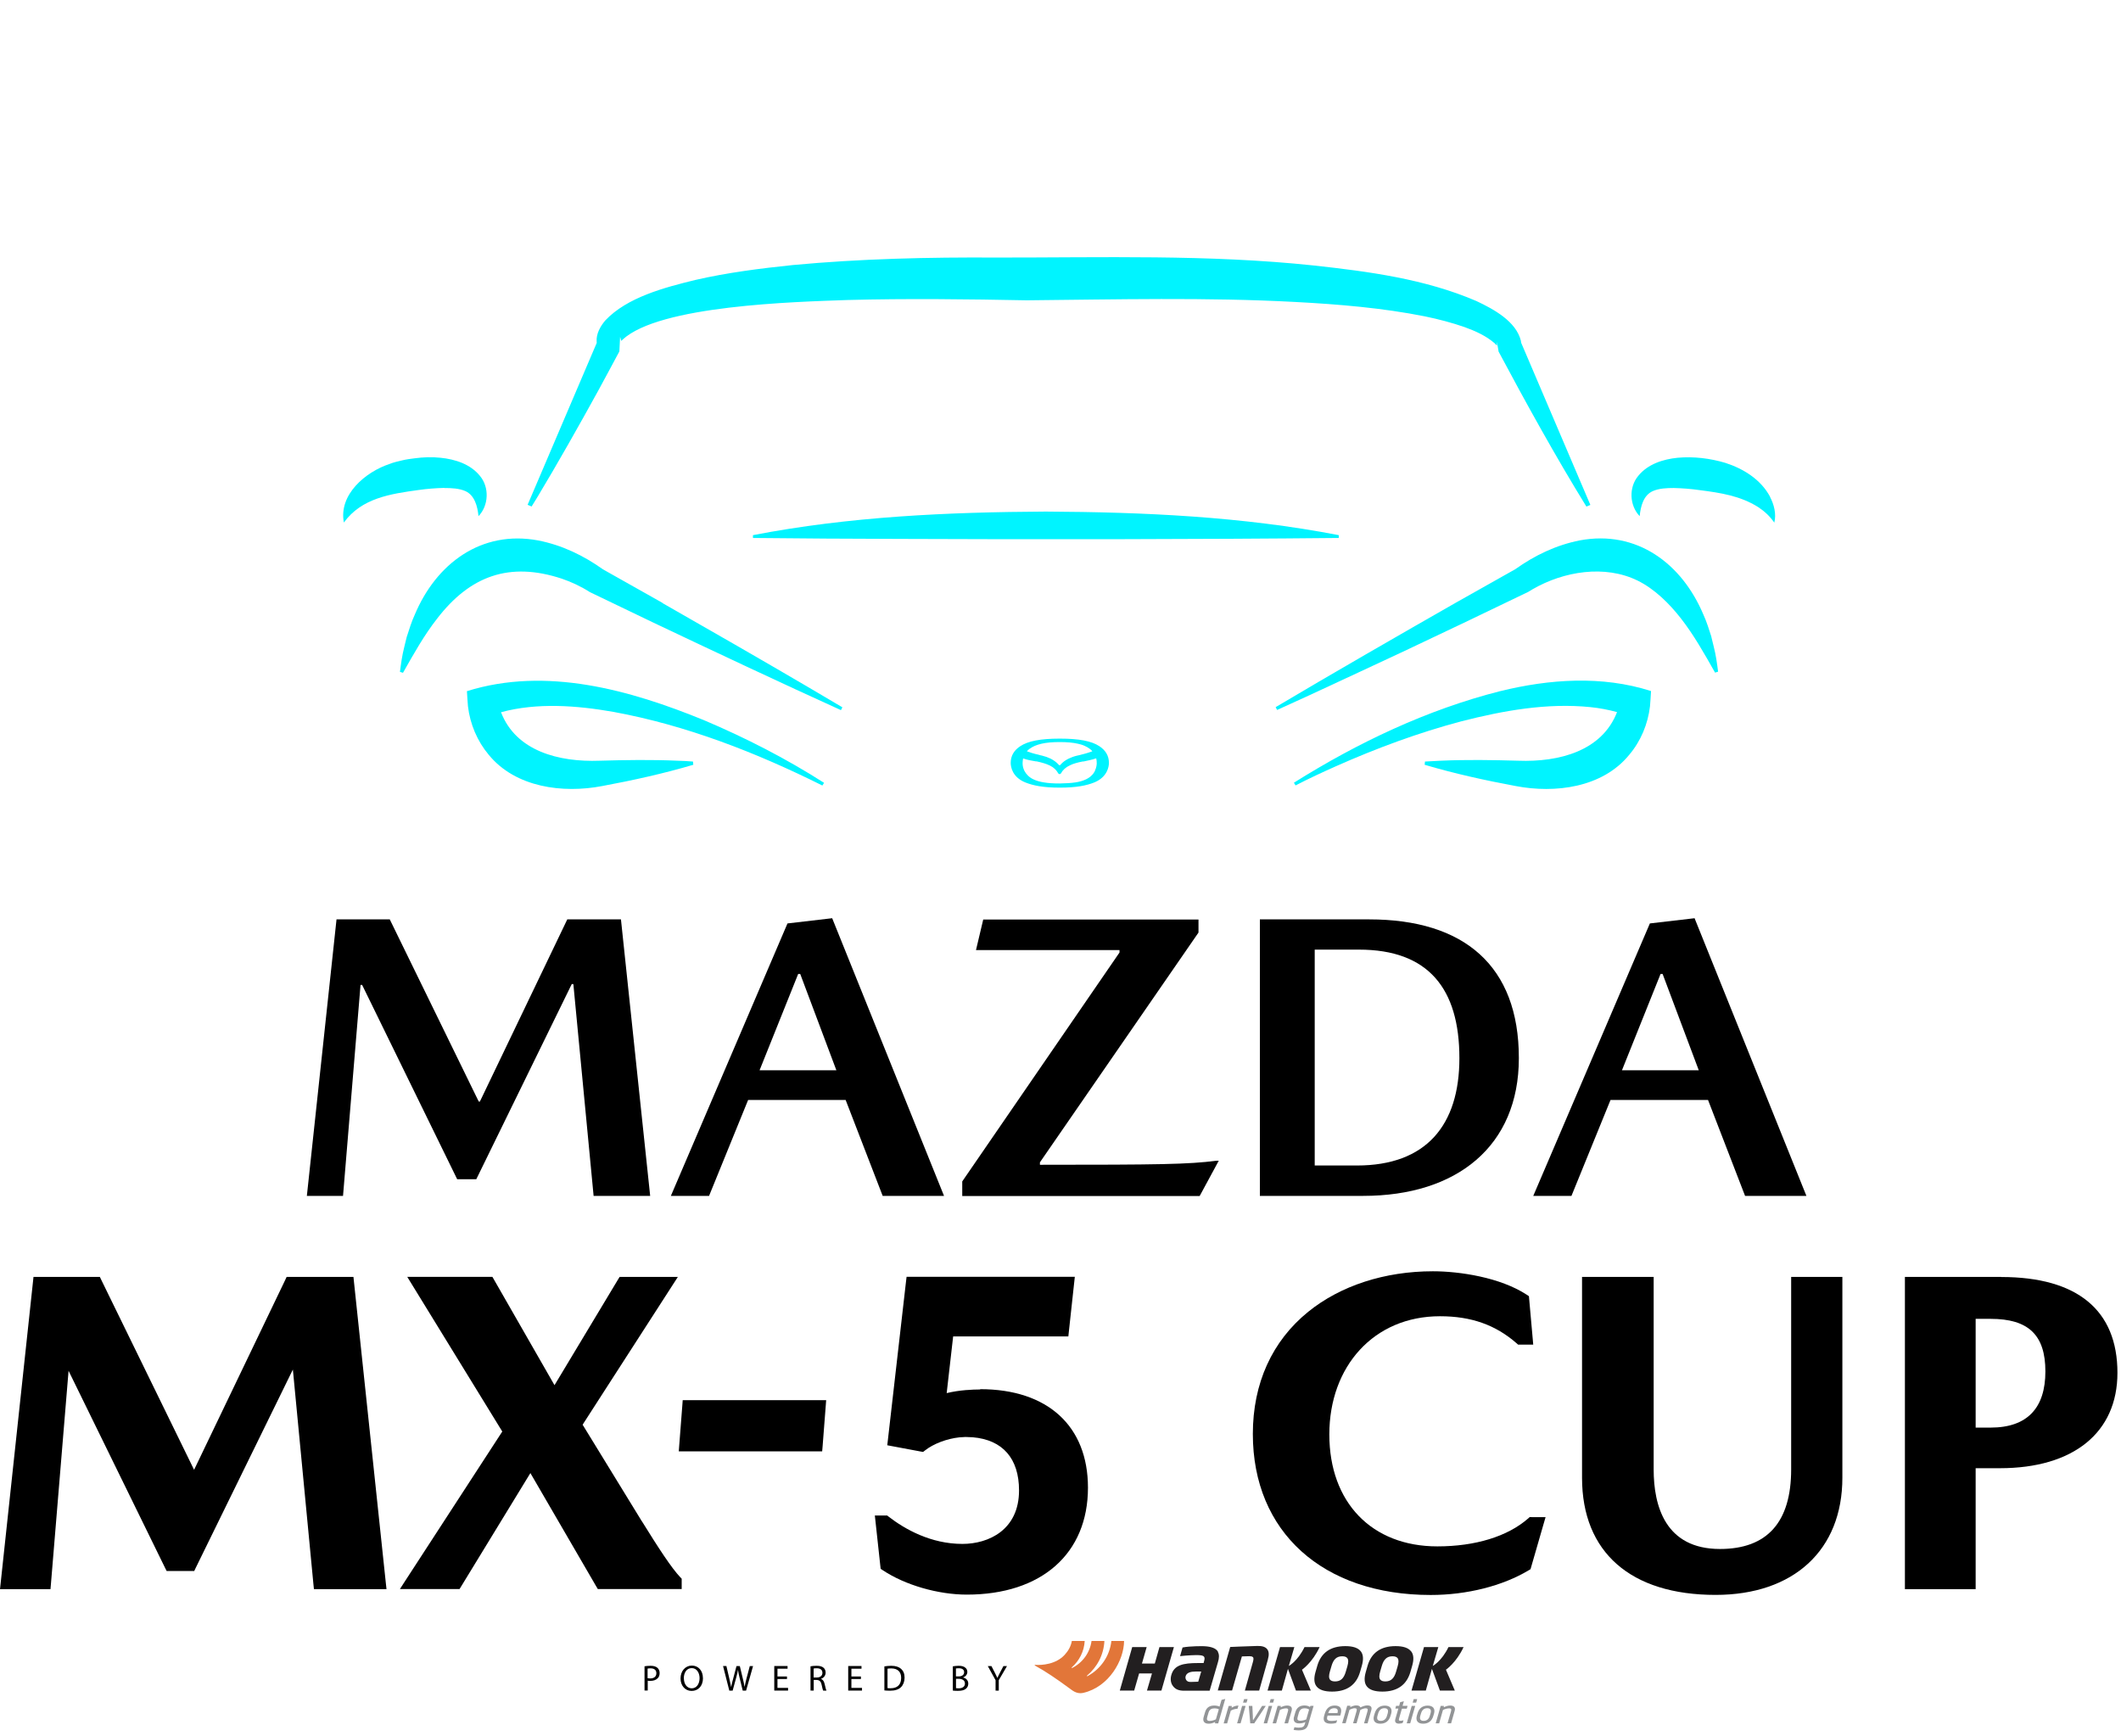 <svg width="292" height="239" viewBox="0 0 292 239" fill="none" xmlns="http://www.w3.org/2000/svg">
<path d="M88.723 229.379C88.933 229.339 89.213 229.309 89.563 229.309C89.993 229.309 90.313 229.409 90.513 229.589C90.693 229.749 90.813 229.999 90.813 230.299C90.813 230.599 90.723 230.849 90.553 231.019C90.313 231.269 89.943 231.389 89.523 231.389C89.393 231.389 89.273 231.389 89.173 231.359V232.709H88.733V229.369L88.723 229.379ZM89.153 231.009C89.253 231.029 89.373 231.049 89.513 231.049C90.043 231.049 90.363 230.789 90.363 230.329C90.363 229.869 90.043 229.659 89.563 229.659C89.373 229.659 89.223 229.669 89.153 229.699V231.009Z" fill="black"/>
<path d="M96.781 230.989C96.781 232.149 96.071 232.769 95.211 232.769C94.351 232.769 93.691 232.069 93.691 231.049C93.691 230.029 94.351 229.279 95.251 229.279C96.151 229.279 96.771 229.989 96.771 230.989H96.781ZM94.151 231.039C94.151 231.769 94.541 232.409 95.231 232.409C95.921 232.409 96.311 231.769 96.311 231.009C96.311 230.329 95.961 229.629 95.231 229.629C94.501 229.629 94.141 230.299 94.141 231.039H94.151Z" fill="black"/>
<path d="M100.403 232.72L99.543 229.34H100.003L100.403 231.05C100.503 231.47 100.593 231.89 100.653 232.22H100.663C100.723 231.88 100.823 231.48 100.943 231.05L101.393 229.35H101.853L102.263 231.06C102.363 231.46 102.453 231.86 102.503 232.22C102.573 231.85 102.673 231.47 102.773 231.05L103.223 229.35H103.673L102.713 232.73H102.253L101.823 230.97C101.713 230.54 101.643 230.21 101.603 229.87C101.543 230.21 101.463 230.54 101.343 230.97L100.863 232.73H100.403V232.72Z" fill="black"/>
<path d="M108.344 231.13H107.034V232.35H108.494V232.72H106.594V229.34H108.424V229.71H107.034V230.78H108.344V231.14V231.13Z" fill="black"/>
<path d="M111.574 229.379C111.794 229.339 112.114 229.309 112.414 229.309C112.884 229.309 113.184 229.399 113.394 229.589C113.564 229.739 113.664 229.969 113.664 230.239C113.664 230.679 113.384 230.979 113.034 231.099V231.119C113.294 231.209 113.444 231.449 113.524 231.799C113.634 232.269 113.714 232.599 113.784 232.729H113.334C113.274 232.629 113.204 232.339 113.114 231.919C113.014 231.449 112.824 231.279 112.434 231.259H112.024V232.719H111.584V229.389L111.574 229.379ZM112.014 230.919H112.464C112.934 230.919 113.224 230.659 113.224 230.279C113.224 229.839 112.904 229.649 112.444 229.649C112.234 229.649 112.084 229.659 112.014 229.689V230.919Z" fill="black"/>
<path d="M118.523 231.13H117.213V232.35H118.673V232.72H116.773V229.34H118.603V229.71H117.213V230.78H118.523V231.14V231.13Z" fill="black"/>
<path d="M121.754 229.389C122.024 229.349 122.334 229.309 122.684 229.309C123.314 229.309 123.754 229.459 124.054 229.729C124.364 230.009 124.534 230.399 124.534 230.939C124.534 231.479 124.354 231.939 124.044 232.249C123.724 232.569 123.204 232.739 122.544 232.739C122.224 232.739 121.974 232.719 121.754 232.699V229.379V229.389ZM122.184 232.379C122.294 232.399 122.454 232.399 122.624 232.399C123.564 232.399 124.064 231.879 124.064 230.969C124.064 230.169 123.614 229.669 122.694 229.669C122.464 229.669 122.294 229.689 122.184 229.709V232.379Z" fill="black"/>
<path d="M131.164 229.389C131.354 229.349 131.664 229.309 131.964 229.309C132.404 229.309 132.684 229.389 132.884 229.559C133.064 229.689 133.174 229.889 133.174 230.159C133.174 230.489 132.954 230.779 132.604 230.899V230.919C132.924 230.999 133.304 231.259 133.304 231.759C133.304 232.049 133.194 232.279 133.014 232.439C132.784 232.659 132.404 232.759 131.854 232.759C131.554 232.759 131.324 232.739 131.174 232.719V229.399L131.164 229.389ZM131.604 230.769H132.004C132.464 230.769 132.734 230.519 132.734 230.199C132.734 229.809 132.434 229.649 131.994 229.649C131.794 229.649 131.674 229.669 131.604 229.679V230.769ZM131.604 232.389C131.694 232.399 131.814 232.409 131.974 232.409C132.424 232.409 132.844 232.239 132.844 231.749C132.844 231.289 132.444 231.099 131.974 231.099H131.614V232.389H131.604Z" fill="black"/>
<path d="M137.062 232.72V231.29L135.992 229.35H136.492L136.972 230.28C137.102 230.54 137.202 230.74 137.312 230.98C137.402 230.76 137.522 230.54 137.652 230.28L138.142 229.35H138.632L137.502 231.29V232.73H137.062V232.72Z" fill="black"/>
<path d="M165.703 236.379L165.893 235.719C166.093 235.019 166.543 234.779 167.193 234.779C167.423 234.779 167.773 234.849 167.893 234.929L168.173 233.999L168.683 233.869L167.713 237.239H167.283V237.049C166.983 237.199 166.713 237.279 166.393 237.279C165.723 237.279 165.563 236.859 165.703 236.379ZM167.793 235.299C167.653 235.209 167.393 235.169 167.233 235.169C166.813 235.169 166.513 235.289 166.373 235.769L166.203 236.349C166.093 236.709 166.183 236.899 166.523 236.899C166.773 236.899 167.123 236.819 167.393 236.679L167.793 235.309V235.299Z" fill="#929496"/>
<path d="M170.371 235.219C170.081 235.239 169.731 235.309 169.441 235.489L168.941 237.239H168.461L169.151 234.839H169.581L169.561 235.079C169.741 234.959 170.091 234.779 170.501 234.779L170.371 235.219Z" fill="#929496"/>
<path d="M170.792 237.228H170.312L171.003 234.828H171.482L170.792 237.228ZM171.613 234.378H171.133L171.273 233.898H171.753L171.613 234.378Z" fill="#929496"/>
<path d="M172.682 237.23H172.122L171.922 234.83H172.412L172.482 236.31C172.482 236.46 172.482 236.62 172.502 236.82C172.632 236.62 172.722 236.46 172.822 236.31L173.752 234.83H174.262L172.672 237.23H172.682Z" fill="#929496"/>
<path d="M174.453 237.228H173.973L174.663 234.828H175.143L174.453 237.228ZM175.273 234.378H174.793L174.933 233.898H175.413L175.273 234.378Z" fill="#929496"/>
<path d="M177.313 237.229H176.833L177.303 235.609C177.383 235.329 177.373 235.169 177.053 235.169C176.823 235.169 176.503 235.239 176.203 235.389L175.683 237.229H175.203L175.893 234.829H176.323V235.019C176.603 234.879 176.913 234.779 177.193 234.779C177.773 234.779 177.943 235.079 177.813 235.519L177.323 237.239L177.313 237.229Z" fill="#929496"/>
<path d="M178.154 236.33L178.324 235.72C178.524 235.03 178.964 234.77 179.604 234.77C179.854 234.77 180.174 234.84 180.334 234.98L180.414 234.82H180.844L180.114 237.35C179.944 237.94 179.624 238.2 178.764 238.2C178.544 238.2 178.264 238.17 178.094 238.13L178.204 237.76C178.374 237.8 178.614 237.82 178.784 237.82C179.324 237.82 179.534 237.71 179.644 237.3L179.714 237.06C179.454 237.18 179.144 237.24 178.844 237.24C178.174 237.24 178.004 236.82 178.154 236.31V236.33ZM180.224 235.34C180.124 235.23 179.864 235.16 179.584 235.16C179.264 235.16 178.964 235.29 178.814 235.77L178.664 236.3C178.544 236.69 178.624 236.87 179.004 236.87C179.274 236.87 179.564 236.8 179.834 236.69L180.224 235.34Z" fill="#929496"/>
<path d="M184.503 236.159H182.773L182.743 236.259C182.623 236.649 182.683 236.899 183.313 236.899C183.513 236.899 183.803 236.879 184.083 236.799L183.973 237.159C183.733 237.249 183.463 237.279 183.243 237.279C182.393 237.279 182.083 236.919 182.303 236.159L182.383 235.889C182.613 235.089 183.113 234.779 183.753 234.779C184.443 234.779 184.813 235.109 184.573 235.959L184.513 236.159H184.503ZM184.133 235.819V235.789C184.243 235.429 184.163 235.149 183.683 235.149C183.203 235.149 182.973 235.429 182.873 235.789V235.819H184.123H184.133Z" fill="#929496"/>
<path d="M188.271 237.23H187.791L188.261 235.58C188.341 235.3 188.301 235.16 188.021 235.16C187.831 235.16 187.581 235.23 187.281 235.38L187.261 235.46L186.761 237.22H186.281L186.751 235.57C186.831 235.29 186.791 235.15 186.511 235.15C186.321 235.15 186.081 235.22 185.781 235.37L185.261 237.21H184.781L185.471 234.81H185.901V235C186.161 234.86 186.461 234.76 186.701 234.76C187.041 234.76 187.231 234.86 187.291 235.04C187.621 234.87 187.981 234.76 188.211 234.76C188.761 234.76 188.911 235 188.781 235.45L188.281 237.21L188.271 237.23Z" fill="#929496"/>
<path d="M191.433 236.199C191.233 236.899 190.753 237.279 190.023 237.279C189.293 237.279 188.963 236.869 189.163 236.169L189.253 235.869C189.453 235.169 189.933 234.789 190.653 234.789C191.373 234.789 191.723 235.199 191.523 235.899L191.433 236.199ZM191.043 235.869C191.193 235.349 190.993 235.149 190.593 235.149C190.193 235.149 189.883 235.349 189.733 235.869L189.643 236.169C189.493 236.689 189.693 236.889 190.093 236.889C190.493 236.889 190.813 236.689 190.953 236.169L191.043 235.869Z" fill="#929496"/>
<path d="M193.693 235.209H193.003L192.613 236.559C192.553 236.789 192.573 236.879 192.773 236.879C192.923 236.879 193.093 236.859 193.223 236.809L193.113 237.169C192.973 237.239 192.753 237.269 192.593 237.269C192.173 237.269 191.983 237.049 192.093 236.659L192.513 235.199H192.093L192.203 234.819H192.623L192.763 234.319L193.273 234.189L193.093 234.819H193.783L193.673 235.199L193.693 235.209Z" fill="#929496"/>
<path d="M194.144 237.228H193.664L194.354 234.828H194.834L194.144 237.228ZM194.964 234.378H194.484L194.624 233.898H195.104L194.964 234.378Z" fill="#929496"/>
<path d="M197.331 236.199C197.131 236.899 196.651 237.279 195.921 237.279C195.191 237.279 194.861 236.869 195.061 236.169L195.151 235.869C195.351 235.169 195.831 234.789 196.551 234.789C197.271 234.789 197.621 235.199 197.421 235.899L197.331 236.199ZM196.941 235.869C197.091 235.349 196.891 235.149 196.491 235.149C196.091 235.149 195.781 235.349 195.631 235.869L195.541 236.169C195.391 236.689 195.591 236.889 195.991 236.889C196.391 236.889 196.711 236.689 196.851 236.169L196.941 235.869Z" fill="#929496"/>
<path d="M199.762 237.229H199.282L199.752 235.609C199.832 235.329 199.822 235.169 199.502 235.169C199.272 235.169 198.952 235.239 198.652 235.389L198.132 237.229H197.652L198.342 234.829H198.772V235.019C199.052 234.879 199.362 234.779 199.642 234.779C200.222 234.779 200.392 235.079 200.262 235.519L199.772 237.239L199.762 237.229Z" fill="#929496"/>
<path d="M174.552 228.448L173.352 232.718H171.382L172.472 228.848C172.562 228.518 172.622 228.248 172.492 228.118C172.372 228.008 172.202 227.988 171.992 227.988L170.972 228.018L169.622 232.708H167.652L169.362 226.718C169.592 226.708 171.352 226.628 173.092 226.578C173.762 226.558 174.222 226.708 174.462 227.028C174.702 227.338 174.732 227.808 174.552 228.428V228.448Z" fill="#221F20"/>
<path d="M179.244 229.849L180.464 232.719H178.414L177.314 229.729L176.474 232.719H174.504L176.224 226.729H178.194L177.434 229.329C177.434 229.329 178.644 228.689 179.594 226.729H181.674C180.674 228.879 179.244 229.849 179.244 229.849Z" fill="#221F20"/>
<path d="M199.064 229.849L200.284 232.719H198.234L197.134 229.729L196.294 232.719H194.324L196.044 226.729H198.014L197.254 229.329C197.254 229.329 198.464 228.689 199.414 226.729H201.494C200.494 228.879 199.064 229.849 199.064 229.849Z" fill="#221F20"/>
<path d="M187.352 227.33C186.982 226.84 186.262 226.6 185.212 226.6C183.172 226.6 181.872 227.51 181.352 229.31L181.102 230.18C180.862 231.03 180.902 231.69 181.242 232.13C181.612 232.62 182.332 232.86 183.382 232.86C185.422 232.86 186.722 231.95 187.242 230.15L187.492 229.28C187.732 228.43 187.692 227.77 187.352 227.33ZM185.492 229.38L185.282 230.1C185.012 231.05 184.562 231.46 183.802 231.46C183.462 231.46 183.232 231.38 183.102 231.21C182.932 230.99 182.932 230.63 183.092 230.08L183.302 229.36C183.572 228.41 184.022 228 184.782 228C185.122 228 185.352 228.08 185.482 228.25C185.652 228.47 185.652 228.83 185.492 229.38Z" fill="#221F20"/>
<path d="M194.274 227.33C193.904 226.84 193.184 226.6 192.134 226.6C190.094 226.6 188.794 227.51 188.274 229.31L188.024 230.18C187.784 231.03 187.824 231.69 188.164 232.13C188.534 232.62 189.254 232.86 190.314 232.86C192.354 232.86 193.654 231.95 194.174 230.15L194.424 229.28C194.664 228.43 194.624 227.77 194.284 227.33H194.274ZM192.414 229.38L192.204 230.1C191.934 231.05 191.484 231.46 190.724 231.46C190.384 231.46 190.154 231.38 190.024 231.21C189.854 230.99 189.854 230.63 190.014 230.08L190.224 229.36C190.494 228.41 190.944 228 191.704 228C192.044 228 192.274 228.08 192.404 228.25C192.574 228.47 192.574 228.83 192.414 229.38Z" fill="#221F20"/>
<path d="M167.692 227.389C167.542 227.109 167.262 226.909 166.842 226.779C166.522 226.679 166.112 226.619 165.622 226.609C165.602 226.609 163.852 226.579 162.802 226.789L162.462 227.979C163.522 227.859 164.532 227.829 164.962 227.839C165.432 227.859 165.662 227.919 165.762 228.059C165.852 228.179 165.862 228.369 165.762 228.689L165.702 228.929H164.952C162.862 228.929 161.632 229.199 161.252 230.599C161.102 231.139 161.172 231.699 161.482 232.099C161.812 232.529 162.252 232.739 163.012 232.739H166.532L167.672 228.829C167.862 228.209 167.862 227.749 167.672 227.409L167.692 227.389ZM164.972 231.499L164.012 231.529C163.772 231.529 163.552 231.539 163.372 231.349C163.252 231.219 163.172 231.009 163.212 230.799C163.342 230.189 164.042 230.099 164.612 230.099H165.372L164.962 231.499H164.972Z" fill="#221F20"/>
<path d="M159.624 226.729L158.984 228.999H157.214L157.864 226.729H155.874L154.164 232.719H156.144L156.824 230.359H158.594L157.904 232.719H159.894L161.614 226.729H159.624Z" fill="#221F20"/>
<path d="M153.003 225.889C152.783 227.989 151.503 229.779 149.703 230.739C149.653 230.769 149.603 230.699 149.653 230.659C151.043 229.499 151.953 227.799 152.043 225.889H150.273C150.053 227.519 149.033 228.889 147.603 229.609C147.553 229.639 147.503 229.569 147.553 229.529C148.583 228.619 149.253 227.329 149.333 225.889H147.563C147.433 226.629 147.063 227.269 146.573 227.799C145.373 229.109 143.443 229.249 142.503 229.179C142.503 229.179 142.463 229.179 142.443 229.209C142.433 229.249 142.473 229.269 142.473 229.269C144.033 230.139 145.273 230.969 147.533 232.629C148.083 233.039 148.613 233.159 149.163 233.029C152.683 232.199 154.733 228.559 154.753 225.889H152.993H153.003Z" fill="#E27639"/>
<path d="M91.195 82.984L83.013 78.376C80.328 76.466 77.385 75.045 74.112 74.399C66.245 72.921 60.029 77.6 57.087 84.649C56.656 85.568 56.311 86.716 55.996 87.678C55.953 87.879 55.694 88.855 55.651 89.085C55.364 90.204 55.206 91.353 55.062 92.487L55.479 92.616C56.972 89.975 58.422 87.391 60.173 85.166C64.709 79.266 70.136 77.285 77.328 79.653C78.677 80.113 79.998 80.73 81.204 81.505L89.803 85.639C97.727 89.401 107.819 94.152 115.772 97.755L115.973 97.368L111.867 94.942C105.967 91.468 97.167 86.415 91.195 83.012V82.984Z" fill="#00F4FF"/>
<path d="M64.281 95.128C64.31 95.444 64.382 96.923 64.425 97.224C64.712 99.665 65.702 102.019 67.281 103.9C70.985 108.421 77.503 109.24 82.9 108.206C87.135 107.417 91.312 106.498 95.447 105.278L95.404 104.833C94.686 104.775 93.968 104.732 93.251 104.718C89.719 104.56 86.116 104.617 82.57 104.718C76.914 104.933 71.028 103.383 68.975 98.043C73.971 96.693 79.397 97.109 84.465 97.999C94.485 99.837 104.118 103.598 113.219 108.134L113.449 107.761C108.209 104.416 102.668 101.574 96.94 99.148C86.733 94.97 75.191 91.726 64.281 95.143V95.128Z" fill="#00F4FF"/>
<path d="M206.514 95.143C196.422 97.712 186.918 102.234 178.133 107.747L178.362 108.12C180.186 107.173 182.052 106.311 183.918 105.479C189.517 102.995 195.288 100.856 201.202 99.291C206.987 97.813 212.988 96.736 218.945 97.339C220.194 97.468 221.429 97.698 222.62 98.028C220.553 103.368 214.667 104.933 209.011 104.718C205.466 104.617 201.862 104.56 198.331 104.718C197.613 104.747 196.895 104.79 196.178 104.833L196.135 105.278C200.269 106.498 204.432 107.417 208.681 108.206C214.079 109.24 220.611 108.436 224.3 103.9C225.893 102.019 226.87 99.665 227.157 97.224C227.2 96.951 227.271 95.444 227.3 95.128C220.539 92.961 213.304 93.478 206.528 95.143H206.514Z" fill="#00F4FF"/>
<path d="M61.181 67.179C62.157 67.179 63.205 67.222 64.081 67.609C65.344 68.183 65.746 69.705 65.875 71.055C67.282 69.59 67.397 67.092 66.076 65.513C64.756 63.877 62.645 63.217 60.664 63.016C59.473 62.886 58.281 62.929 57.104 63.087C56.587 63.145 55.87 63.245 55.367 63.374C54.865 63.489 54.118 63.661 53.645 63.862C50.328 64.954 46.596 68.083 47.343 71.93C49.783 68.557 53.774 67.983 57.635 67.451C58.855 67.279 60.004 67.193 61.181 67.164V67.179Z" fill="#00F4FF"/>
<path d="M73.197 69.706L74.001 68.4C76.742 63.849 79.814 58.408 82.37 53.757C83.332 51.963 84.322 50.168 85.269 48.374L85.37 46.378C85.427 46.536 85.471 46.737 85.514 46.895C85.514 46.895 85.528 46.895 85.542 46.895C85.542 46.895 85.557 46.895 85.571 46.895C85.571 46.895 85.571 46.881 85.6 46.867C85.643 46.838 85.643 46.809 85.7 46.766C90.753 42.029 109.444 41.555 116.722 41.297C124.79 41.081 133.274 41.182 141.356 41.34C153.63 41.225 166.076 40.909 178.336 41.569C184.293 41.885 190.351 42.388 196.165 43.55C197.988 43.924 199.912 44.426 201.635 45.029C203.214 45.603 204.606 46.249 205.755 47.24C205.841 47.326 205.956 47.441 206.027 47.527C206.071 47.57 206.085 47.57 206.085 47.527C206.085 47.527 206.085 47.527 206.085 47.484C206.085 47.455 206.085 47.441 206.085 47.398C206.085 47.283 206.085 47.168 206.085 47.068L206.315 48.403C210.09 55.48 214.181 62.887 218.402 69.735L218.947 69.505C218.947 69.505 209.473 47.326 209.415 47.168C209.415 47.082 209.401 47.01 209.387 46.924C208.726 44.225 205.611 42.545 203.257 41.44C196.18 38.397 188.456 37.378 180.862 36.545C166.363 35.009 151.75 35.468 137.207 35.454C127.848 35.397 118.459 35.612 109.128 36.487C104.664 36.947 100.099 37.535 95.72 38.54C91.543 39.56 86.332 40.909 83.317 44.125C82.642 44.928 82.068 45.948 82.14 47.024C82.14 47.082 82.14 47.139 82.154 47.197L72.637 69.491L73.182 69.72L73.197 69.706Z" fill="#00F4FF"/>
<path d="M235.612 87.666C235.297 86.704 234.952 85.556 234.521 84.637C231.564 77.588 225.363 72.923 217.496 74.387C214.223 75.033 211.28 76.454 208.596 78.364C207.533 78.967 200.413 82.972 200.413 82.972C192.79 87.322 183.129 92.877 175.621 97.342L175.822 97.729L180.172 95.748C182.885 94.499 190.393 90.996 193.163 89.704C197.47 87.68 206.112 83.56 210.39 81.479C210.519 81.393 210.878 81.177 211.007 81.106C215.3 78.636 220.927 77.718 225.434 79.914C227.774 81.062 229.813 83.072 231.421 85.139C233.172 87.379 234.622 89.948 236.115 92.59L236.531 92.461C236.388 91.327 236.23 90.178 235.943 89.058C235.871 88.786 235.67 87.924 235.598 87.652L235.612 87.666Z" fill="#00F4FF"/>
<path d="M243.695 68.399C242.446 66.03 240.034 64.523 237.536 63.719C235.426 63.087 233.144 62.814 230.947 63.015C228.966 63.216 226.856 63.877 225.535 65.513C224.214 67.092 224.329 69.59 225.736 71.054C225.865 69.705 226.253 68.183 227.531 67.609C228.406 67.221 229.454 67.178 230.43 67.178C231.607 67.207 232.756 67.293 233.976 67.466C236.876 67.839 239.575 68.255 242.03 69.791C242.833 70.322 243.609 70.983 244.269 71.944C244.57 70.767 244.24 69.461 243.68 68.399H243.695Z" fill="#00F4FF"/>
<path d="M184.309 74.055V73.667C171.016 71.098 157.479 70.495 143.985 70.423C130.505 70.495 116.953 71.098 103.66 73.667V74.055C108.67 74.112 118.805 74.184 123.815 74.184C142.348 74.27 165.848 74.241 184.295 74.055H184.309Z" fill="#00F4FF"/>
<path d="M151.361 102.725C150.284 102.007 148.547 101.677 145.906 101.677C143.265 101.677 141.528 102.007 140.451 102.725C139.647 103.256 139.145 104.002 139.145 105.007C139.145 105.567 139.36 106.974 141.154 107.706C142.231 108.137 143.609 108.424 145.906 108.424C148.203 108.424 149.581 108.137 150.658 107.706C152.438 106.974 152.667 105.553 152.667 105.007C152.667 104.002 152.165 103.256 151.361 102.725ZM141.772 103.069C141.973 102.911 142.217 102.782 142.475 102.667C142.762 102.552 143.064 102.452 143.379 102.38C144.068 102.222 144.887 102.15 145.892 102.15C146.896 102.15 147.715 102.222 148.404 102.38C148.72 102.452 149.035 102.538 149.308 102.667C149.567 102.782 149.811 102.911 150.012 103.069C150.155 103.17 150.284 103.285 150.385 103.414C150.327 103.442 150.27 103.457 150.198 103.486C149.653 103.687 149.064 103.83 148.49 103.974L148.289 104.017C147.858 104.117 147.471 104.261 147.112 104.433C146.652 104.663 146.279 104.935 146.006 105.266C145.935 105.337 145.906 105.352 145.877 105.352C145.877 105.352 145.82 105.337 145.748 105.266C145.475 104.95 145.088 104.663 144.643 104.433C144.284 104.261 143.882 104.117 143.466 104.017C143.408 104.002 143.336 103.988 143.265 103.974C142.69 103.83 142.102 103.687 141.556 103.486C141.499 103.457 141.441 103.442 141.37 103.414C141.484 103.299 141.599 103.184 141.743 103.069H141.772ZM150.744 106.127C150.629 106.342 150.485 106.558 150.284 106.744C150.083 106.96 149.811 107.132 149.495 107.29C149.093 107.476 148.619 107.62 148.045 107.706C147.456 107.792 146.753 107.835 145.892 107.85C145.016 107.85 144.312 107.807 143.738 107.706C143.164 107.62 142.69 107.476 142.288 107.29C141.973 107.146 141.714 106.96 141.499 106.744C141.298 106.543 141.154 106.342 141.039 106.127C140.867 105.782 140.781 105.438 140.781 105.079C140.781 104.835 140.81 104.62 140.853 104.404C141.47 104.62 142.059 104.72 142.59 104.806H142.705C143.437 104.964 144.011 105.136 144.47 105.352C144.743 105.481 144.973 105.625 145.159 105.797C145.36 105.969 145.533 106.184 145.648 106.4C145.705 106.5 145.762 106.558 145.877 106.558C145.992 106.558 146.049 106.5 146.107 106.4C146.322 105.983 146.739 105.61 147.298 105.352C147.758 105.122 148.332 104.964 149.064 104.821H149.179C149.696 104.706 150.284 104.605 150.916 104.39C150.973 104.591 150.988 104.821 150.988 105.065C150.988 105.223 150.959 105.653 150.729 106.113L150.744 106.127Z" fill="#00F4FF"/>
<path d="M66.067 151.636L78.098 126.56H85.487L89.51 164.622H81.723L78.934 135.463H78.715L65.57 162.332H62.941L49.855 135.582H49.636L47.225 164.622H42.246L46.329 126.56H53.659L65.908 151.636H66.067Z" fill="black"/>
<path d="M102.995 151.417L97.618 164.622H92.359L108.413 127.117L114.567 126.4L129.964 164.622H121.519L116.42 151.417H102.995ZM115.145 147.334L110.166 134.069H109.887L104.569 147.334H115.145Z" fill="black"/>
<path d="M164.998 126.58V128.373L143.168 160.002V160.34C159.561 160.34 163.644 160.281 167.448 159.783H167.787L165.157 164.643H132.473V162.631L154.123 131.121V130.783H134.365L135.361 126.58H164.958H164.998Z" fill="black"/>
<path d="M209.102 145.661C209.102 157.75 200.597 164.622 187.67 164.622H173.449V126.56H188.507C201.553 126.56 209.102 132.933 209.102 145.641V145.661ZM200.916 145.661C200.916 136.1 196.653 130.722 187.093 130.722H180.998V160.439H186.814C196.335 160.439 200.916 154.902 200.916 145.661Z" fill="black"/>
<path d="M221.722 151.417L216.344 164.622H211.086L227.139 127.117L233.294 126.4L248.69 164.622H240.245L235.146 151.417H221.722ZM233.872 147.334L228.892 134.069H228.613L223.295 147.334H233.872Z" fill="black"/>
<path d="M48.73 176.449L48.66 175.779H47.98H39.93H39.46L39.26 176.209L26.72 202.329L13.95 176.199L13.75 175.779H13.28H5.29H4.61L4.54 176.449L0.09 217.929L0 218.759H0.83H6.26H6.95L7.01 218.069L9.44 188.699L22.73 215.839L22.94 216.259H23.4H26.27H26.74L26.94 215.839L40.32 188.529L43.15 218.079L43.22 218.759H43.9H52.38H53.21L53.12 217.929L48.73 176.449Z" fill="black"/>
<path d="M88.379 209.44L80.209 196.12L82.379 192.75L93.319 175.78H85.299L85.079 176.14L76.339 190.68L68.009 176.15L67.789 175.77H56.069L56.769 176.91L69.149 197.06L55.809 217.58L55.059 218.74H63.269L63.489 218.38L73.019 202.78L82.079 218.37L82.299 218.74H93.849V217.32L93.639 217.1C92.449 215.85 90.669 213.12 88.369 209.41L88.379 209.44Z" fill="black"/>
<path d="M94.689 192.74H93.989L93.939 193.43L93.509 198.98L93.449 199.79H94.259H112.499H113.189L113.249 199.09L113.679 193.54L113.739 192.74H112.929H94.689Z" fill="black"/>
<path d="M134.941 191.27C134.311 191.27 133.701 191.3 133.101 191.35H133.081H133.021C132.071 191.43 131.161 191.57 130.331 191.77L131.221 183.97H147.081L147.151 183.3L147.881 176.59L147.971 175.76H124.811L124.731 176.42L122.231 198.26L122.151 198.95L122.841 199.08L126.741 199.81L127.081 199.87L127.351 199.66C128.531 198.73 130.381 198.04 132.081 197.86L132.921 197.81L133.911 197.85C138.031 198.2 140.291 200.76 140.291 205.17C140.291 210.61 136.091 212.53 132.501 212.53C128.121 212.53 124.561 210.49 122.341 208.78L122.141 208.62H120.441L120.531 209.45L121.201 215.61L121.241 215.96L121.531 216.15C124.591 218.19 129.131 219.51 133.111 219.51C143.391 219.51 149.781 213.87 149.781 204.79C149.781 196.3 144.231 191.23 134.941 191.23V191.27Z" fill="black"/>
<path d="M210.87 208.84H210.59L210.38 209.03C207.54 211.51 203.1 212.87 197.88 212.87C188.85 212.87 183.01 206.82 183.01 197.46C183.01 188.1 189.13 181.19 198.24 181.19C202.53 181.19 205.88 182.37 208.79 184.91L209 185.1H211.08L211.01 184.28L210.52 178.79L210.49 178.43L210.19 178.23C206.54 175.84 200.95 175 197.27 175C190.64 175 184.55 176.98 180.11 180.57C175.12 184.61 172.48 190.43 172.48 197.4C172.48 210.86 182.09 219.56 196.96 219.56C201.94 219.56 206.86 218.32 210.46 216.16L210.71 216.01L210.79 215.73L212.5 209.81L212.78 208.85H210.87V208.84Z" fill="black"/>
<path d="M247.341 175.779H246.591V202.269C246.591 209.539 243.291 213.229 236.791 213.229C229.241 213.229 227.661 207.269 227.661 202.269V175.779H217.801V203.429C217.801 213.679 224.501 219.549 236.181 219.549C246.951 219.549 253.641 213.369 253.641 203.429V175.779H247.341Z" fill="black"/>
<path d="M275.51 175.779H262.25V218.759H271.99V202.109H275.33C285.46 202.109 291.51 197.199 291.51 188.979C291.51 180.349 285.98 175.789 275.51 175.789V175.779ZM274.05 196.519H271.99V181.549H274.05C279.27 181.549 281.59 183.779 281.59 188.789C281.59 193.799 279.12 196.519 274.05 196.519Z" fill="black"/>
</svg>
